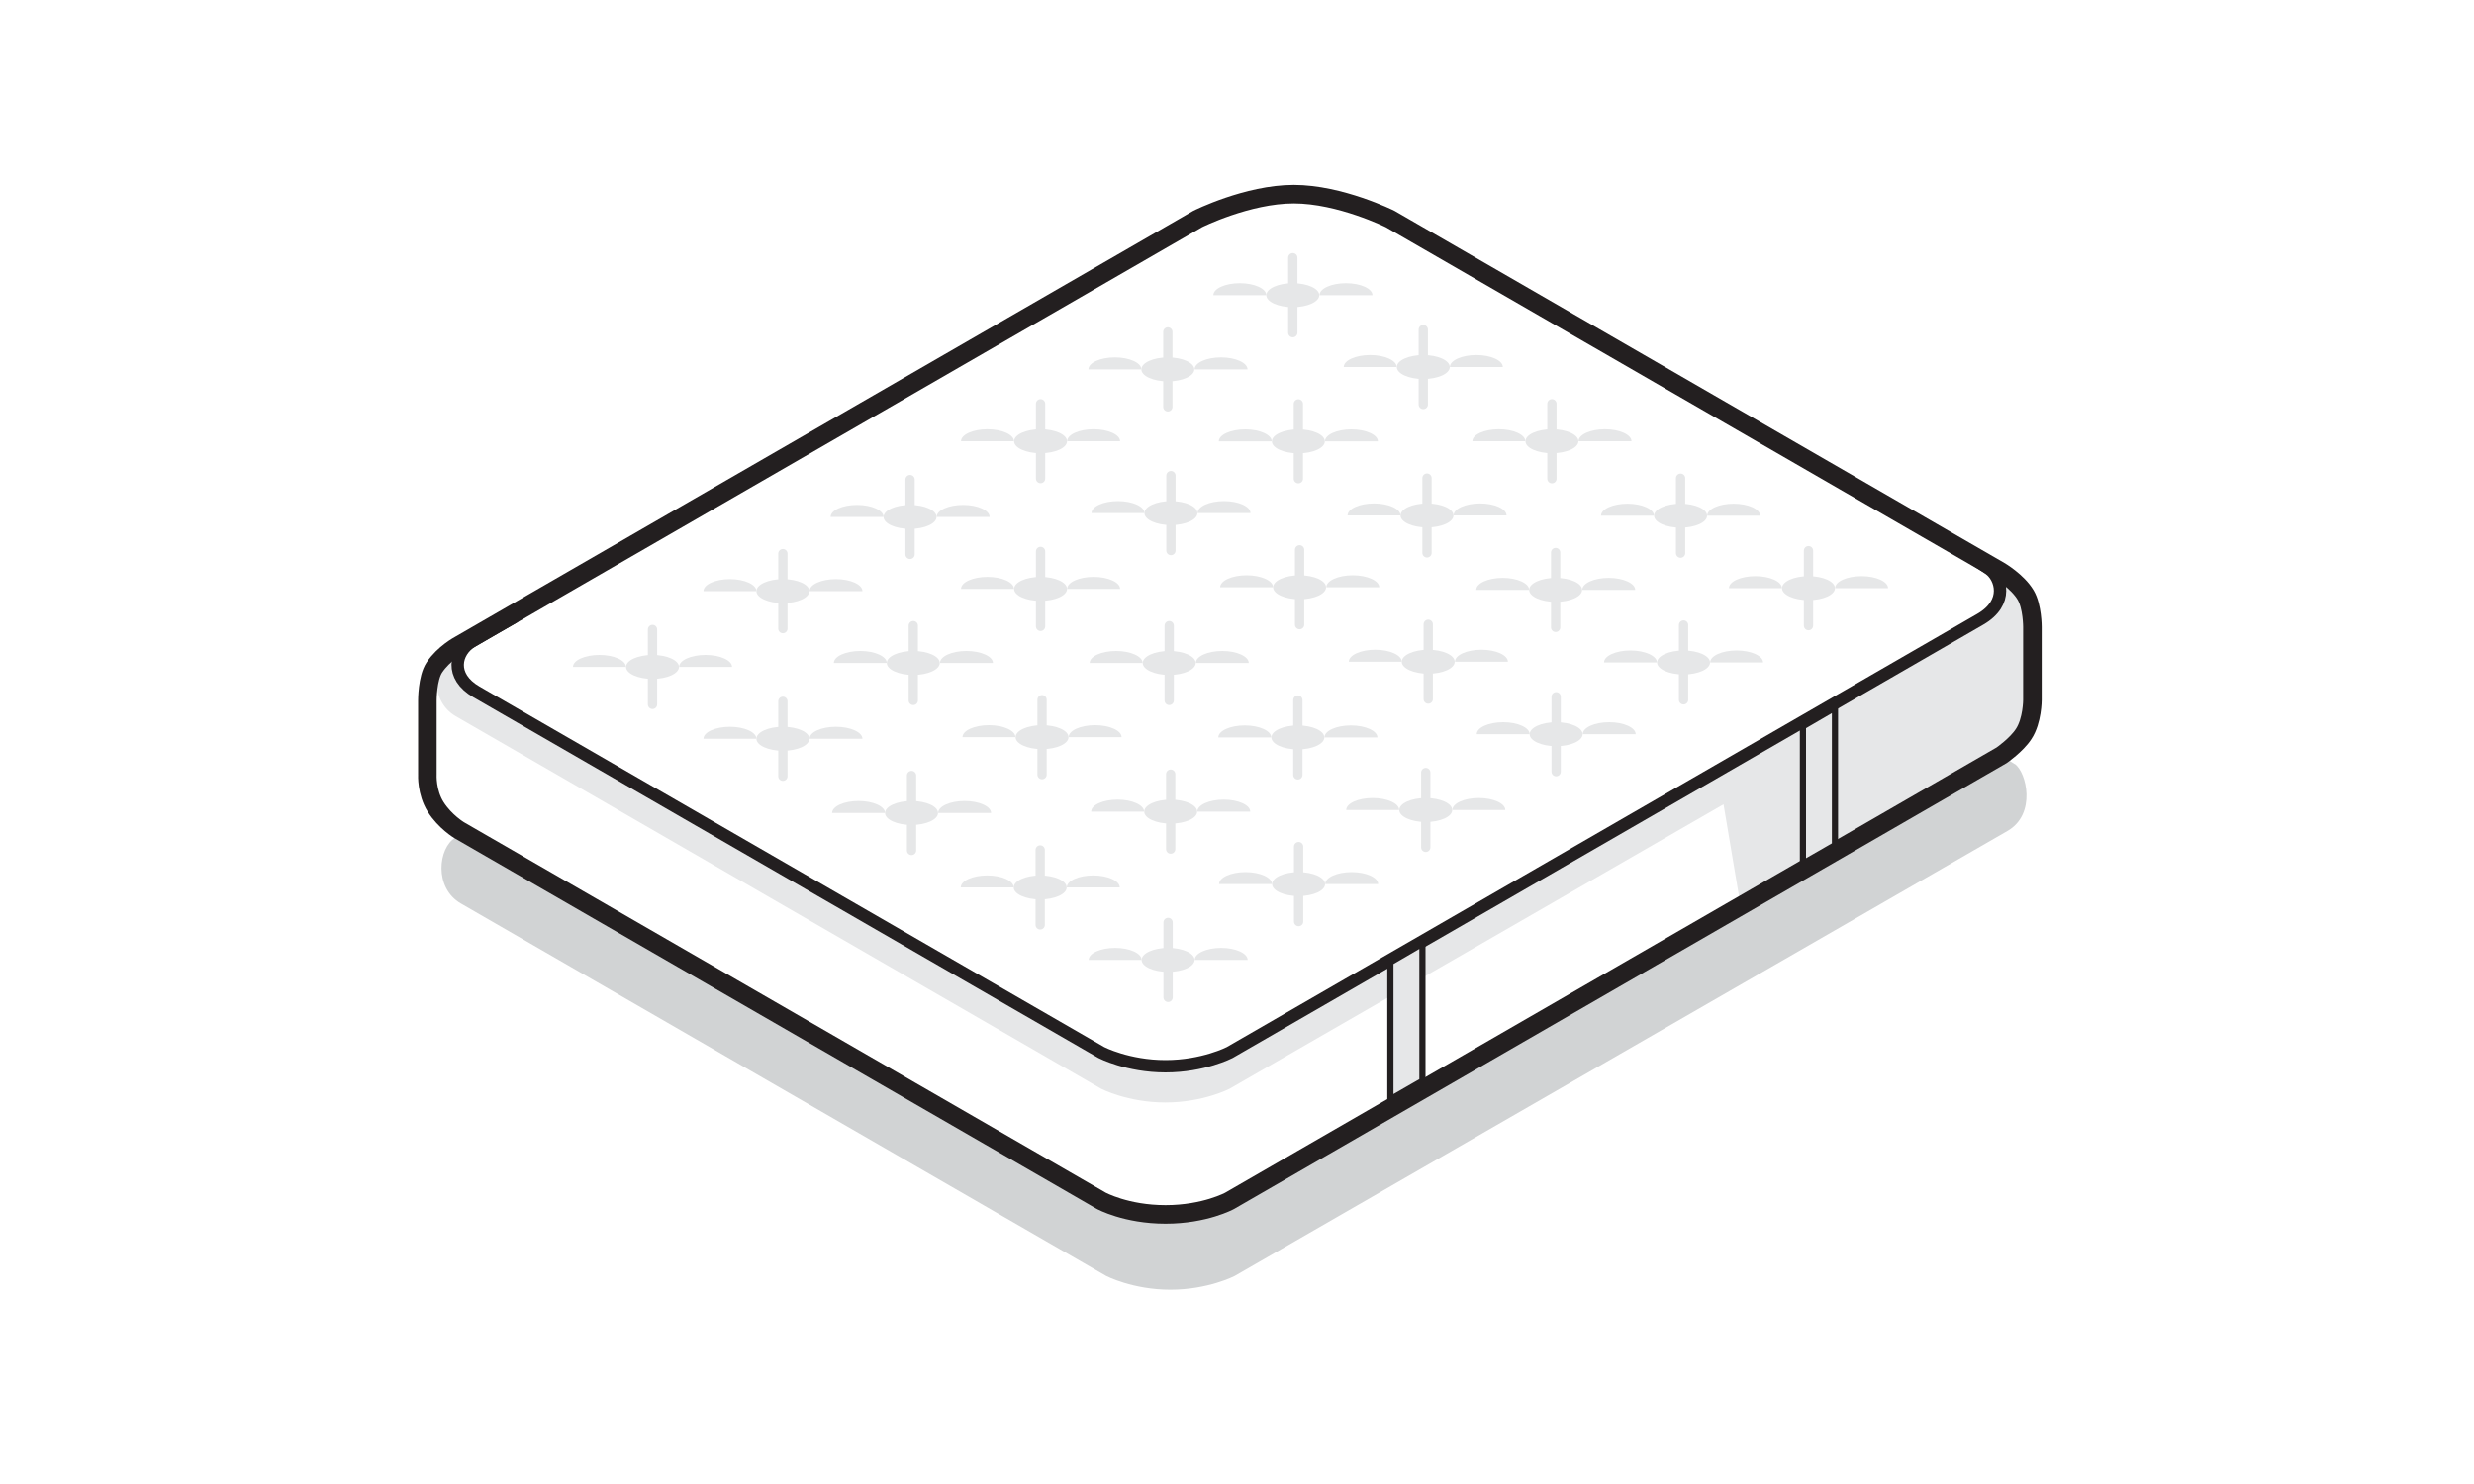 <svg viewBox="0 0 200 120" version="1.1" xmlns="http://www.w3.org/2000/svg" id="Layer_1">
  
  <defs>
    <style>
      .st0 {
        stroke-width: 1.5px;
      }

      .st0, .st1, .st2, .st3 {
        stroke-linecap: round;
      }

      .st0, .st1, .st3 {
        stroke: #231f20;
        stroke-linejoin: round;
      }

      .st0, .st2, .st3 {
        fill: none;
      }

      .st1 {
        stroke-width: .5px;
      }

      .st1, .st4 {
        fill: #e6e7e8;
      }

      .st2 {
        stroke: #e6e7e8;
        stroke-miterlimit: 10;
        stroke-width: .75px;
      }

      .st5 {
        fill: #d1d3d4;
      }
    </style>
  </defs>
  <path d="M164.06,59.53l-.02-10.74-.63.35c-.01-1.12-.46-2.17-.94-2.51-.22-.16-1.53-.88-1.53-.88l-.5.02c.15.1.29.2.36.25.95.67,1.62,2.72-.73,4.07l-60.67,35.03s-2.14,1.11-5.19,1.11-5.19-1.11-5.19-1.11c-13.58-7.84-48.8-28.18-50.51-29.16-2.2-1.27-1.73-3.27-.36-4.09.42-.26,1.33-.78,2.1-1.22l-.52.02s-2.53,1.44-3.34,1.93c-1.37.83-1.74,4.05.46,5.32,1.71.99,38.59,22.28,52.17,30.12,0,0,2.14,1.11,5.19,1.11s5.19-1.11,5.19-1.11l39.93-23,1.27,7.54,23.46-13.03Z" class="st4"></path>
  <g>
    <path d="M162.88,61.79c-.22-.16-1.53-.88-1.53-.88l-61.54,36.39s-2.14,1.11-5.19,1.11-5.19-1.11-5.19-1.11c-13.58-7.84-51.95-29.96-51.95-29.96,0,0,.12-.08-.68.4-1.37.83-1.74,4.05.46,5.32,1.71.99,38.59,22.28,52.17,30.12,0,0,2.14,1.11,5.19,1.11s5.19-1.11,5.19-1.11l62.48-35.99c2.35-1.36,1.54-4.74.59-5.41Z" class="st5"></path>
    <path d="M35.11,53.98c-.57.86-.56,2.67-.56,2.67v5.99s-.08,1.42.67,2.61,1.9,1.88,1.9,1.88l51.89,29.96s2.02,1.11,5.21,1.11,5.19-1.1,5.19-1.1l62.39-36.02s1.22-.84,1.8-1.74c.7-1.07.7-2.73.7-2.73v-5.92s0-1.64-.54-2.56c-.66-1.12-2.1-1.96-2.1-1.96l-49.28-28.46s-4.04-2.01-7.79-2.01-7.77,2.01-7.77,2.01l-59.68,34.45s-1.27.67-2.03,1.82Z" class="st0"></path>
    <path d="M41.51,49.93s-2.54,1.45-3.35,1.93c-1.37.83-1.84,2.82.36,4.09,1.71.99,36.93,21.32,50.51,29.16,0,0,2.14,1.11,5.19,1.11s5.19-1.11,5.19-1.11l60.67-35.03c2.35-1.36,1.68-3.4.73-4.07-.22-.16-1.14-.76-1.14-.76" class="st3"></path>
    <g>
      <g>
        <ellipse ry=".97" rx="2.14" cy="53.93" cx="52.75" class="st4"></ellipse>
        <path d="M59.18,53.93c0-.53-.96-.97-2.14-.97s-2.14.43-2.14.97h4.29Z" class="st4"></path>
        <path d="M50.6,53.93c0-.53-.96-.97-2.14-.97s-2.14.43-2.14.97h4.29Z" class="st4"></path>
        <line y2="56.96" x2="52.75" y1="50.9" x1="52.75" class="st2"></line>
      </g>
      <g>
        <ellipse ry=".97" rx="2.14" cy="59.74" cx="63.29" class="st4"></ellipse>
        <path d="M69.72,59.74c0-.53-.96-.97-2.14-.97s-2.14.43-2.14.97h4.29Z" class="st4"></path>
        <path d="M61.15,59.74c0-.53-.96-.97-2.14-.97s-2.14.43-2.14.97h4.29Z" class="st4"></path>
        <line y2="62.77" x2="63.29" y1="56.71" x1="63.29" class="st2"></line>
      </g>
      <g>
        <ellipse ry=".97" rx="2.14" cy="65.74" cx="73.69" class="st4"></ellipse>
        <path d="M80.12,65.74c0-.53-.96-.97-2.14-.97s-2.14.43-2.14.97h4.29Z" class="st4"></path>
        <path d="M71.55,65.74c0-.53-.96-.97-2.14-.97s-2.14.43-2.14.97h4.29Z" class="st4"></path>
        <line y2="68.77" x2="73.69" y1="62.71" x1="73.69" class="st2"></line>
      </g>
      <g>
        <ellipse ry=".97" rx="2.14" cy="71.76" cx="84.09" class="st4"></ellipse>
        <path d="M90.52,71.76c0-.53-.96-.97-2.14-.97s-2.14.43-2.14.97h4.29Z" class="st4"></path>
        <path d="M81.95,71.76c0-.53-.96-.97-2.14-.97s-2.14.43-2.14.97h4.29Z" class="st4"></path>
        <line y2="74.79" x2="84.09" y1="68.73" x1="84.09" class="st2"></line>
      </g>
      <g>
        <ellipse ry=".97" rx="2.14" cy="77.62" cx="94.43" class="st4"></ellipse>
        <path d="M100.86,77.62c0-.53-.96-.97-2.14-.97s-2.14.43-2.14.97h4.29Z" class="st4"></path>
        <path d="M92.29,77.62c0-.53-.96-.97-2.14-.97s-2.14.43-2.14.97h4.29Z" class="st4"></path>
        <line y2="80.65" x2="94.43" y1="74.59" x1="94.43" class="st2"></line>
      </g>
    </g>
    <g>
      <g>
        <ellipse ry=".97" rx="2.14" cy="47.8" cx="63.29" class="st4"></ellipse>
        <path d="M69.72,47.8c0-.53-.96-.97-2.14-.97s-2.14.43-2.14.97h4.29Z" class="st4"></path>
        <path d="M61.15,47.8c0-.53-.96-.97-2.14-.97s-2.14.43-2.14.97h4.29Z" class="st4"></path>
        <line y2="50.83" x2="63.29" y1="44.77" x1="63.29" class="st2"></line>
      </g>
      <g>
        <ellipse ry=".97" rx="2.14" cy="53.61" cx="73.83" class="st4"></ellipse>
        <path d="M80.27,53.61c0-.53-.96-.97-2.14-.97s-2.14.43-2.14.97h4.29Z" class="st4"></path>
        <path d="M71.69,53.61c0-.53-.96-.97-2.14-.97s-2.14.43-2.14.97h4.29Z" class="st4"></path>
        <line y2="56.64" x2="73.83" y1="50.59" x1="73.83" class="st2"></line>
      </g>
      <g>
        <ellipse ry=".97" rx="2.14" cy="59.61" cx="84.24" class="st4"></ellipse>
        <path d="M90.67,59.61c0-.53-.96-.97-2.14-.97s-2.14.43-2.14.97h4.29Z" class="st4"></path>
        <path d="M82.09,59.61c0-.53-.96-.97-2.14-.97s-2.14.43-2.14.97h4.29Z" class="st4"></path>
        <line y2="62.64" x2="84.24" y1="56.58" x1="84.24" class="st2"></line>
      </g>
      <g>
        <ellipse ry=".97" rx="2.14" cy="65.63" cx="94.64" class="st4"></ellipse>
        <path d="M101.07,65.63c0-.53-.96-.97-2.14-.97s-2.14.43-2.14.97h4.29Z" class="st4"></path>
        <path d="M92.49,65.63c0-.53-.96-.97-2.14-.97s-2.14.43-2.14.97h4.29Z" class="st4"></path>
        <line y2="68.66" x2="94.64" y1="62.6" x1="94.64" class="st2"></line>
      </g>
      <g>
        <ellipse ry=".97" rx="2.14" cy="71.49" cx="104.98" class="st4"></ellipse>
        <path d="M111.41,71.49c0-.53-.96-.97-2.14-.97s-2.14.43-2.14.97h4.29Z" class="st4"></path>
        <path d="M102.83,71.49c0-.53-.96-.97-2.14-.97s-2.14.43-2.14.97h4.29Z" class="st4"></path>
        <line y2="74.52" x2="104.98" y1="68.46" x1="104.98" class="st2"></line>
      </g>
    </g>
    <g>
      <g>
        <ellipse ry=".97" rx="2.14" cy="41.8" cx="73.57" class="st4"></ellipse>
        <path d="M80,41.8c0-.53-.96-.97-2.14-.97s-2.14.43-2.14.97h4.29Z" class="st4"></path>
        <path d="M71.43,41.8c0-.53-.96-.97-2.14-.97s-2.14.43-2.14.97h4.29Z" class="st4"></path>
        <line y2="44.83" x2="73.57" y1="38.78" x1="73.57" class="st2"></line>
      </g>
      <g>
        <ellipse ry=".97" rx="2.14" cy="47.62" cx="84.12" class="st4"></ellipse>
        <path d="M90.55,47.62c0-.53-.96-.97-2.14-.97s-2.14.43-2.14.97h4.29Z" class="st4"></path>
        <path d="M81.97,47.62c0-.53-.96-.97-2.14-.97s-2.14.43-2.14.97h4.29Z" class="st4"></path>
        <line y2="50.65" x2="84.12" y1="44.59" x1="84.12" class="st2"></line>
      </g>
      <g>
        <ellipse ry=".97" rx="2.14" cy="53.61" cx="94.52" class="st4"></ellipse>
        <path d="M100.95,53.61c0-.53-.96-.97-2.14-.97s-2.14.43-2.14.97h4.29Z" class="st4"></path>
        <path d="M92.37,53.61c0-.53-.96-.97-2.14-.97s-2.14.43-2.14.97h4.29Z" class="st4"></path>
        <line y2="56.64" x2="94.52" y1="50.59" x1="94.52" class="st2"></line>
      </g>
      <g>
        <ellipse ry=".97" rx="2.14" cy="59.63" cx="104.92" class="st4"></ellipse>
        <path d="M111.35,59.63c0-.53-.96-.97-2.14-.97s-2.14.43-2.14.97h4.29Z" class="st4"></path>
        <path d="M102.77,59.63c0-.53-.96-.97-2.14-.97s-2.14.43-2.14.97h4.29Z" class="st4"></path>
        <line y2="62.66" x2="104.92" y1="56.61" x1="104.92" class="st2"></line>
      </g>
      <g>
        <ellipse ry=".97" rx="2.14" cy="65.5" cx="115.26" class="st4"></ellipse>
        <path d="M121.69,65.5c0-.53-.96-.97-2.14-.97s-2.14.43-2.14.97h4.29Z" class="st4"></path>
        <path d="M113.11,65.5c0-.53-.96-.97-2.14-.97s-2.14.43-2.14.97h4.29Z" class="st4"></path>
        <line y2="68.52" x2="115.26" y1="62.47" x1="115.26" class="st2"></line>
      </g>
    </g>
    <g>
      <g>
        <ellipse ry=".97" rx="2.14" cy="35.68" cx="84.12" class="st4"></ellipse>
        <path d="M90.55,35.68c0-.53-.96-.97-2.14-.97s-2.14.43-2.14.97h4.29Z" class="st4"></path>
        <path d="M81.97,35.68c0-.53-.96-.97-2.14-.97s-2.14.43-2.14.97h4.29Z" class="st4"></path>
        <line y2="38.7" x2="84.12" y1="32.65" x1="84.12" class="st2"></line>
      </g>
      <g>
        <ellipse ry=".97" rx="2.14" cy="41.49" cx="94.66" class="st4"></ellipse>
        <path d="M101.09,41.49c0-.53-.96-.97-2.14-.97s-2.14.43-2.14.97h4.29Z" class="st4"></path>
        <path d="M92.52,41.49c0-.53-.96-.97-2.14-.97s-2.14.43-2.14.97h4.29Z" class="st4"></path>
        <line y2="44.52" x2="94.66" y1="38.46" x1="94.66" class="st2"></line>
      </g>
      <g>
        <ellipse ry=".97" rx="2.14" cy="47.49" cx="105.06" class="st4"></ellipse>
        <path d="M111.5,47.49c0-.53-.96-.97-2.14-.97s-2.14.43-2.14.97h4.29Z" class="st4"></path>
        <path d="M102.92,47.49c0-.53-.96-.97-2.14-.97s-2.14.43-2.14.97h4.29Z" class="st4"></path>
        <line y2="50.51" x2="105.06" y1="44.46" x1="105.06" class="st2"></line>
      </g>
      <g>
        <ellipse ry=".97" rx="2.14" cy="53.51" cx="115.46" class="st4"></ellipse>
        <path d="M121.9,53.51c0-.53-.96-.97-2.14-.97s-2.14.43-2.14.97h4.29Z" class="st4"></path>
        <path d="M113.32,53.51c0-.53-.96-.97-2.14-.97s-2.14.43-2.14.97h4.29Z" class="st4"></path>
        <line y2="56.53" x2="115.46" y1="50.48" x1="115.46" class="st2"></line>
      </g>
      <g>
        <ellipse ry=".97" rx="2.14" cy="59.37" cx="125.8" class="st4"></ellipse>
        <path d="M132.23,59.37c0-.53-.96-.97-2.14-.97s-2.14.43-2.14.97h4.29Z" class="st4"></path>
        <path d="M123.66,59.37c0-.53-.96-.97-2.14-.97s-2.14.43-2.14.97h4.29Z" class="st4"></path>
        <line y2="62.4" x2="125.8" y1="56.34" x1="125.8" class="st2"></line>
      </g>
    </g>
    <g>
      <g>
        <ellipse ry=".97" rx="2.14" cy="29.87" cx="94.41" class="st4"></ellipse>
        <path d="M100.85,29.87c0-.53-.96-.97-2.14-.97s-2.14.43-2.14.97h4.29Z" class="st4"></path>
        <path d="M92.27,29.87c0-.53-.96-.97-2.14-.97s-2.14.43-2.14.97h4.29Z" class="st4"></path>
        <line y2="32.9" x2="94.41" y1="26.84" x1="94.41" class="st2"></line>
      </g>
      <g>
        <ellipse ry=".97" rx="2.14" cy="35.69" cx="104.96" class="st4"></ellipse>
        <path d="M111.39,35.69c0-.53-.96-.97-2.14-.97s-2.14.43-2.14.97h4.29Z" class="st4"></path>
        <path d="M102.81,35.69c0-.53-.96-.97-2.14-.97s-2.14.43-2.14.97h4.29Z" class="st4"></path>
        <line y2="38.71" x2="104.96" y1="32.66" x1="104.96" class="st2"></line>
      </g>
      <g>
        <ellipse ry=".97" rx="2.14" cy="41.68" cx="115.36" class="st4"></ellipse>
        <path d="M121.79,41.68c0-.53-.96-.97-2.14-.97s-2.14.43-2.14.97h4.29Z" class="st4"></path>
        <path d="M113.22,41.68c0-.53-.96-.97-2.14-.97s-2.14.43-2.14.97h4.29Z" class="st4"></path>
        <line y2="44.71" x2="115.36" y1="38.66" x1="115.36" class="st2"></line>
      </g>
      <g>
        <ellipse ry=".97" rx="2.14" cy="47.7" cx="125.76" class="st4"></ellipse>
        <path d="M132.19,47.7c0-.53-.96-.97-2.14-.97s-2.14.43-2.14.97h4.29Z" class="st4"></path>
        <path d="M123.62,47.7c0-.53-.96-.97-2.14-.97s-2.14.43-2.14.97h4.29Z" class="st4"></path>
        <line y2="50.73" x2="125.76" y1="44.68" x1="125.76" class="st2"></line>
      </g>
      <g>
        <ellipse ry=".97" rx="2.14" cy="53.57" cx="136.1" class="st4"></ellipse>
        <path d="M142.53,53.57c0-.53-.96-.97-2.14-.97s-2.14.43-2.14.97h4.29Z" class="st4"></path>
        <path d="M133.95,53.57c0-.53-.96-.97-2.14-.97s-2.14.43-2.14.97h4.29Z" class="st4"></path>
        <line y2="56.59" x2="136.1" y1="50.54" x1="136.1" class="st2"></line>
      </g>
    </g>
    <g>
      <g>
        <ellipse ry=".97" rx="2.14" cy="23.87" cx="104.51" class="st4"></ellipse>
        <path d="M110.95,23.87c0-.53-.96-.97-2.14-.97s-2.14.43-2.14.97h4.29Z" class="st4"></path>
        <path d="M102.37,23.87c0-.53-.96-.97-2.14-.97s-2.14.43-2.14.97h4.29Z" class="st4"></path>
        <line y2="26.9" x2="104.51" y1="20.84" x1="104.51" class="st2"></line>
      </g>
      <g>
        <ellipse ry=".97" rx="2.14" cy="29.68" cx="115.06" class="st4"></ellipse>
        <path d="M121.49,29.68c0-.53-.96-.97-2.14-.97s-2.14.43-2.14.97h4.29Z" class="st4"></path>
        <path d="M112.91,29.68c0-.53-.96-.97-2.14-.97s-2.14.43-2.14.97h4.29Z" class="st4"></path>
        <line y2="32.71" x2="115.06" y1="26.65" x1="115.06" class="st2"></line>
      </g>
      <g>
        <ellipse ry=".97" rx="2.14" cy="35.68" cx="125.46" class="st4"></ellipse>
        <path d="M131.89,35.68c0-.53-.96-.97-2.14-.97s-2.14.43-2.14.97h4.29Z" class="st4"></path>
        <path d="M123.31,35.68c0-.53-.96-.97-2.14-.97s-2.14.43-2.14.97h4.29Z" class="st4"></path>
        <line y2="38.71" x2="125.46" y1="32.65" x1="125.46" class="st2"></line>
      </g>
      <g>
        <ellipse ry=".97" rx="2.14" cy="41.7" cx="135.86" class="st4"></ellipse>
        <path d="M142.29,41.7c0-.53-.96-.97-2.14-.97s-2.14.43-2.14.97h4.29Z" class="st4"></path>
        <path d="M133.71,41.7c0-.53-.96-.97-2.14-.97s-2.14.43-2.14.97h4.29Z" class="st4"></path>
        <line y2="44.73" x2="135.86" y1="38.67" x1="135.86" class="st2"></line>
      </g>
      <g>
        <ellipse ry=".97" rx="2.14" cy="47.56" cx="146.2" class="st4"></ellipse>
        <path d="M152.63,47.56c0-.53-.96-.97-2.14-.97s-2.14.43-2.14.97h4.29Z" class="st4"></path>
        <path d="M144.05,47.56c0-.53-.96-.97-2.14-.97s-2.14.43-2.14.97h4.29Z" class="st4"></path>
        <line y2="50.59" x2="146.2" y1="44.53" x1="146.2" class="st2"></line>
      </g>
    </g>
  </g>
  <polygon points="114.99 76.3 112.4 77.81 112.4 88.9 114.99 87.41 114.99 76.3" class="st1"></polygon>
  <polygon points="148.34 57.23 145.75 58.74 145.75 69.83 148.34 68.34 148.34 57.23" class="st1"></polygon>
</svg>